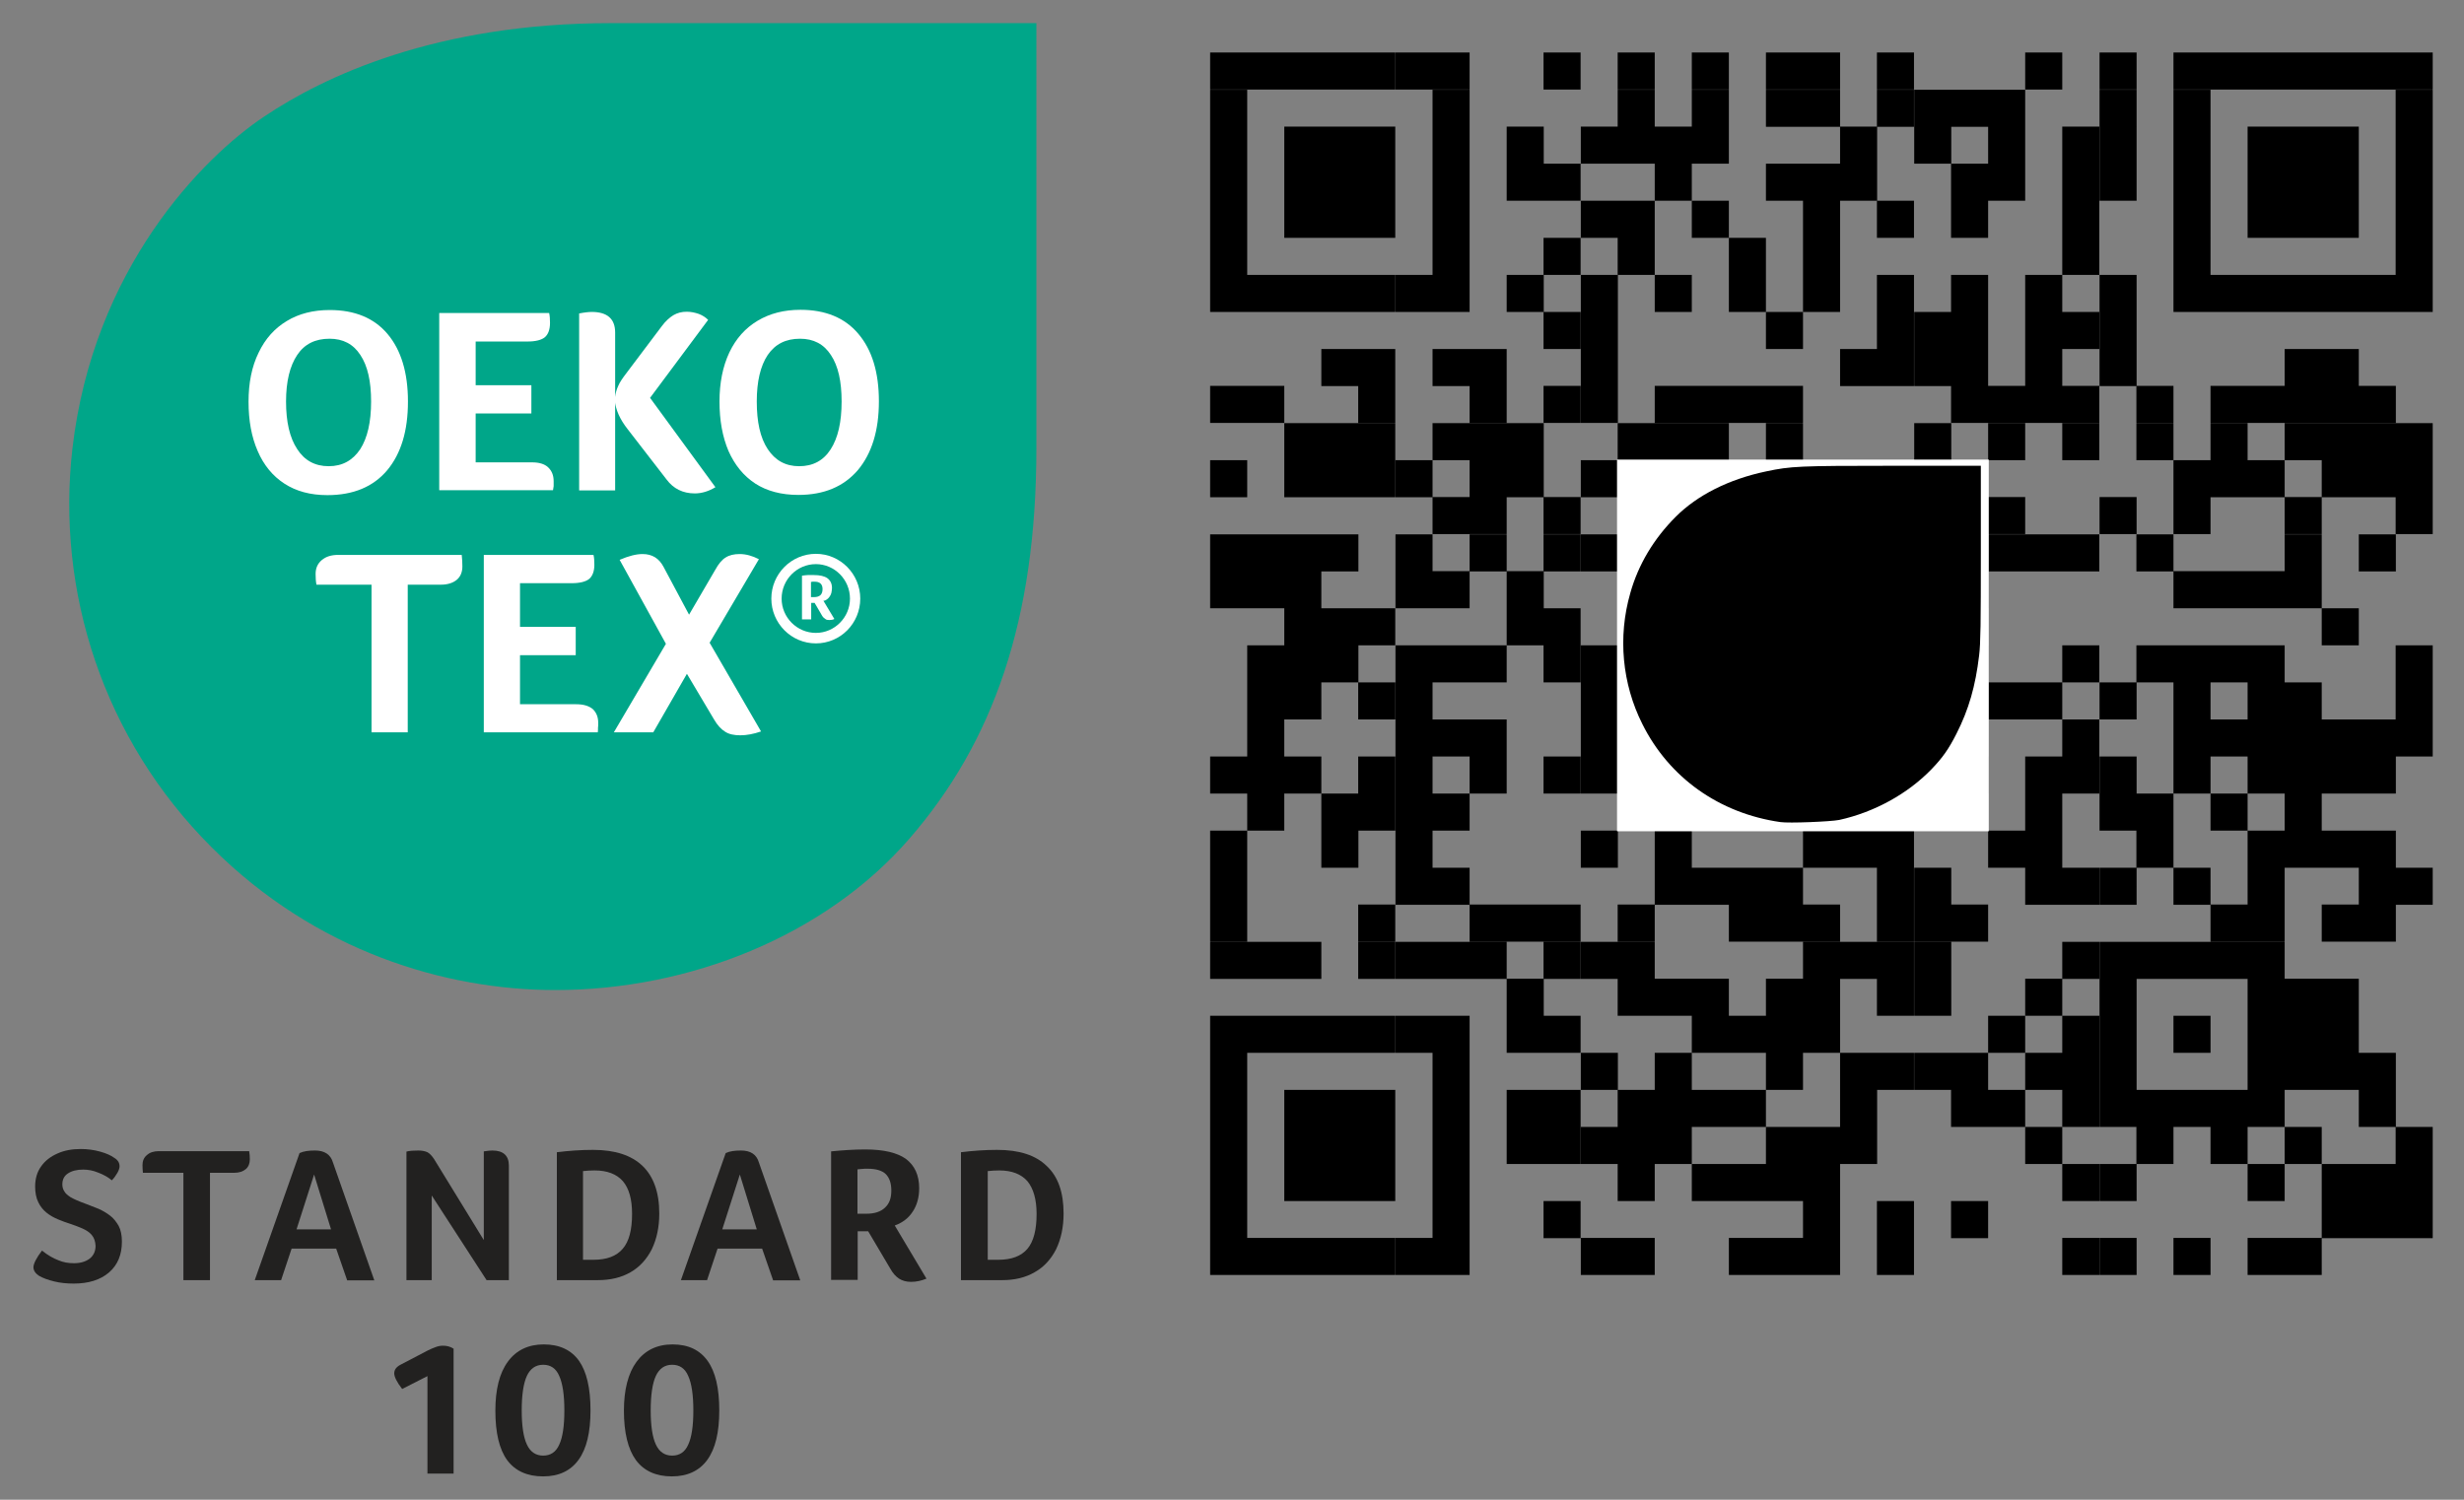 <?xml version="1.0" encoding="utf-8"?>
<!-- Generator: Adobe Illustrator 27.9.0, SVG Export Plug-In . SVG Version: 6.00 Build 0)  -->
<svg version="1.1" id="Layer_1" xmlns="http://www.w3.org/2000/svg" xmlns:xlink="http://www.w3.org/1999/xlink" x="0px" y="0px"
	 viewBox="0 0 115 70" style="enable-background:new 0 0 115 70;" xml:space="preserve">
<rect x="0" y="0" width="115" height="70" fill="#808080" stroke="none"/>
<style type="text/css">
	.st0{clip-path:url(#SVGID_00000016069356046992639000000011294798590596617612_);}
	.st1{fill:#00A689;}
	.st2{fill:#FFFFFF;}
	.st3{clip-path:url(#SVGID_00000000186357732221209640000017757009040977080459_);}
	.st4{fill:#222120;}
	.st5{clip-path:url(#SVGID_00000178166217798559055260000014347976442837339523_);}
	.st6{clip-path:url(#SVGID_00000020364179547599097360000010343475185982429832_);}
	.st7{clip-path:url(#SVGID_00000023986165725420419280000002501219308566189207_);}
</style>
<g id="surface1">
	<g>
		<defs>
			<rect id="SVGID_1_" x="1.9" y="1.08" width="47.02" height="46.35"/>
		</defs>
		<clipPath id="SVGID_00000163763877919555689410000013805044192544460982_">
			<use xlink:href="#SVGID_1_"  style="overflow:visible;"/>
		</clipPath>
		<g id="g24" style="clip-path:url(#SVGID_00000163763877919555689410000013805044192544460982_);">
			<path id="path22" class="st1" d="M9.89,39.56c4.84,4.84,10.89,6.65,16.03,6.65c6.27,0,12.59-2.54,16.51-7.05
				c3.92-4.51,5.94-10.2,5.94-18.24V1.08H28.52c-8.18,0-13.42,2.5-16.19,4.36c-2.88,1.92-7.98,7.1-8.95,15.5
				C2.62,27.57,4.79,34.48,9.89,39.56"/>
		</g>
	</g>
	<path id="path26" class="st2" d="M13.87,20.96c-0.35-0.53-0.52-1.27-0.52-2.22c0-0.94,0.18-1.66,0.52-2.17
		c0.34-0.51,0.84-0.76,1.51-0.76c0.63,0,1.11,0.25,1.44,0.76c0.34,0.51,0.5,1.23,0.5,2.17c0,0.96-0.17,1.7-0.51,2.23
		c-0.35,0.52-0.83,0.79-1.47,0.79C14.7,21.76,14.21,21.49,13.87,20.96 M18.07,21.95c0.65-0.78,0.97-1.84,0.97-3.21
		c0-1.35-0.32-2.4-0.95-3.15c-0.63-0.75-1.54-1.12-2.7-1.12c-0.77,0-1.44,0.17-2,0.51c-0.57,0.34-1.01,0.83-1.32,1.48
		c-0.32,0.65-0.47,1.42-0.47,2.29c0,0.88,0.14,1.65,0.43,2.31c0.28,0.65,0.7,1.16,1.24,1.51c0.55,0.36,1.22,0.54,2.01,0.54
		C16.49,23.11,17.42,22.72,18.07,21.95"/>
	<path id="path28" class="st2" d="M25.84,22.69c0-0.06,0-0.13,0-0.23c0-0.28-0.09-0.49-0.26-0.65s-0.43-0.23-0.75-0.23h-2.63V19.3
		h2.6v-1.32h-2.6v-2.04h2.42c0.38,0,0.65-0.07,0.81-0.2c0.15-0.13,0.24-0.35,0.24-0.67c0-0.18-0.01-0.33-0.04-0.46H20.5v8.27h5.31
		C25.82,22.82,25.83,22.75,25.84,22.69"/>
	<path id="path30" class="st2" d="M28.7,18.7c0.03,0.42,0.23,0.87,0.6,1.34l1.81,2.34c0.32,0.43,0.76,0.65,1.32,0.65
		c0.32,0,0.65-0.1,0.96-0.29l-3.05-4.17l2.71-3.64c-0.12-0.12-0.26-0.21-0.44-0.28c-0.18-0.06-0.36-0.1-0.56-0.1
		c-0.23,0-0.43,0.05-0.62,0.16c-0.18,0.11-0.37,0.28-0.54,0.51l-1.68,2.23c-0.16,0.21-0.29,0.4-0.36,0.57
		c-0.08,0.17-0.12,0.34-0.14,0.51v-3.01c0-0.64-0.37-0.96-1.09-0.96c-0.13,0-0.33,0.02-0.59,0.07v8.26h1.68V18.7z"/>
	<path id="path32" class="st2" d="M38.77,20.97c-0.34,0.53-0.83,0.79-1.47,0.79s-1.12-0.27-1.47-0.8c-0.35-0.53-0.51-1.27-0.51-2.22
		c0-0.93,0.17-1.66,0.51-2.17c0.35-0.51,0.84-0.76,1.51-0.76c0.63,0,1.11,0.25,1.44,0.76c0.34,0.51,0.5,1.23,0.5,2.17
		C39.28,19.7,39.11,20.44,38.77,20.97 M40.06,15.58c-0.63-0.75-1.54-1.12-2.7-1.12c-0.77,0-1.43,0.17-2,0.51
		c-0.57,0.34-1.01,0.83-1.32,1.48c-0.31,0.66-0.46,1.43-0.46,2.29c0,0.88,0.14,1.65,0.42,2.31c0.29,0.65,0.7,1.16,1.25,1.52
		c0.54,0.35,1.22,0.53,2.01,0.53c1.2,0,2.12-0.39,2.78-1.16c0.65-0.78,0.98-1.84,0.98-3.21C41.02,17.38,40.7,16.33,40.06,15.58"/>
	<path id="path34" class="st2" d="M38.08,29.54c-0.88,0-1.6-0.72-1.6-1.6c0-0.89,0.72-1.61,1.6-1.61c0.87,0,1.59,0.72,1.59,1.61
		C39.67,28.82,38.95,29.54,38.08,29.54 M38.08,25.85c-1.15,0-2.08,0.94-2.08,2.09c0,1.15,0.93,2.09,2.08,2.09
		c1.14,0,2.07-0.93,2.07-2.09C40.15,26.79,39.22,25.85,38.08,25.85"/>
	<path id="path36" class="st2" d="M38.29,27.78c-0.07,0.06-0.17,0.09-0.29,0.09h-0.15v-0.71c0.02,0,0.04,0,0.07-0.01
		c0.02,0,0.05,0,0.09,0c0.12,0,0.21,0.02,0.28,0.08c0.06,0.05,0.1,0.14,0.1,0.26C38.39,27.62,38.36,27.71,38.29,27.78 M38.59,27.98
		c0.04-0.03,0.09-0.07,0.12-0.12c0.04-0.05,0.07-0.11,0.09-0.18c0.01-0.07,0.03-0.14,0.03-0.23c0-0.21-0.07-0.35-0.21-0.46
		c-0.14-0.1-0.35-0.15-0.65-0.15c-0.07,0-0.16,0-0.26,0c-0.1,0.01-0.18,0.01-0.28,0.03v2.04h0.43v-0.77h0.16l0.35,0.6
		c0.04,0.07,0.1,0.12,0.15,0.15c0.04,0.04,0.11,0.05,0.18,0.05c0.04,0,0.08-0.01,0.12-0.01s0.08-0.02,0.12-0.04l-0.51-0.85
		C38.5,28.04,38.55,28.01,38.59,27.98"/>
	<path id="path38" class="st2" d="M15.78,25.9c-0.32,0-0.57,0.08-0.76,0.24c-0.19,0.16-0.29,0.37-0.29,0.65
		c0,0.18,0.01,0.35,0.04,0.5h2.57v6.89h1.69v-6.89h1.54c0.32,0,0.57-0.08,0.75-0.23c0.18-0.15,0.26-0.37,0.26-0.62
		c0-0.18-0.01-0.36-0.03-0.54H15.78z"/>
	<path id="path40" class="st2" d="M26.89,32.87h-2.62v-2.29h2.6v-1.32h-2.6v-2.04h2.42c0.37,0,0.65-0.07,0.81-0.2
		c0.15-0.13,0.24-0.35,0.24-0.66c0-0.18-0.01-0.34-0.04-0.46h-5.12v8.28h5.32c0.01-0.07,0.01-0.14,0.01-0.21
		c0.01-0.06,0.01-0.14,0.01-0.23c0-0.28-0.09-0.49-0.26-0.65C27.47,32.94,27.22,32.87,26.89,32.87"/>
	<path id="path42" class="st2" d="M35.42,26.1c-0.31-0.16-0.61-0.24-0.9-0.24c-0.26,0-0.48,0.05-0.65,0.16
		c-0.17,0.1-0.33,0.29-0.49,0.58l-1.22,2.09l-1.19-2.23c-0.21-0.4-0.53-0.6-0.98-0.6c-0.3,0-0.65,0.09-1.07,0.27l2.16,3.92
		l-2.43,4.13h1.84l1.57-2.73l1.26,2.12c0.16,0.28,0.34,0.47,0.52,0.58c0.18,0.12,0.42,0.17,0.71,0.17c0.3,0,0.62-0.06,0.97-0.18
		l-2.4-4.14L35.42,26.1z"/>
	<g>
		<defs>
			<rect id="SVGID_00000036940927137524660110000003421937974627905457_" x="1.46" y="53.07" width="6.08" height="7.52"/>
		</defs>
		<clipPath id="SVGID_00000010292665591043176510000015915272258033493183_">
			<use xlink:href="#SVGID_00000036940927137524660110000003421937974627905457_"  style="overflow:visible;"/>
		</clipPath>
		<g id="g46" style="clip-path:url(#SVGID_00000010292665591043176510000015915272258033493183_);">
			<path id="path44" class="st4" d="M1.96,58.37c0.26,0.21,0.52,0.36,0.76,0.45c0.23,0.1,0.47,0.14,0.73,0.14
				c0.3,0,0.54-0.07,0.73-0.21c0.18-0.14,0.28-0.34,0.28-0.6c-0.01-0.21-0.07-0.38-0.18-0.51c-0.1-0.12-0.25-0.22-0.43-0.3
				c-0.18-0.08-0.37-0.15-0.58-0.22c-0.19-0.06-0.38-0.13-0.57-0.21c-0.19-0.08-0.37-0.18-0.53-0.31c-0.15-0.12-0.29-0.29-0.38-0.48
				c-0.1-0.2-0.15-0.45-0.15-0.74c0-0.36,0.09-0.68,0.28-0.94c0.18-0.26,0.44-0.46,0.76-0.6c0.33-0.15,0.69-0.21,1.09-0.21
				c0.31,0,0.61,0.04,0.9,0.12c0.29,0.08,0.51,0.18,0.66,0.29c0.17,0.1,0.25,0.23,0.25,0.4c0,0.07-0.03,0.18-0.1,0.3
				c-0.07,0.12-0.15,0.24-0.26,0.35c-0.18-0.15-0.4-0.27-0.64-0.36c-0.24-0.1-0.47-0.14-0.7-0.14c-0.29,0-0.53,0.06-0.71,0.18
				c-0.17,0.11-0.26,0.28-0.26,0.51c0,0.12,0.03,0.23,0.09,0.32c0.05,0.1,0.15,0.18,0.28,0.27c0.13,0.08,0.37,0.19,0.73,0.32
				c0.19,0.07,0.39,0.15,0.59,0.23c0.2,0.09,0.37,0.19,0.54,0.32c0.16,0.12,0.29,0.29,0.4,0.48c0.1,0.19,0.15,0.44,0.15,0.73
				c0,0.62-0.2,1.09-0.6,1.44c-0.41,0.35-0.96,0.52-1.65,0.52c-0.32,0-0.63-0.03-0.91-0.1c-0.28-0.07-0.52-0.15-0.72-0.27
				c-0.16-0.11-0.25-0.24-0.25-0.4C1.57,58.97,1.7,58.71,1.96,58.37"/>
		</g>
	</g>
	<path id="path48" class="st4" d="M8.56,54.74H6.67c-0.01-0.11-0.02-0.23-0.02-0.36c0-0.2,0.07-0.36,0.21-0.47
		c0.13-0.12,0.32-0.18,0.55-0.18h4.22c0.02,0.12,0.03,0.25,0.03,0.38c0,0.19-0.06,0.35-0.19,0.46c-0.13,0.11-0.31,0.17-0.54,0.17
		H9.8v5.01H8.56V54.74z"/>
	<path id="path50" class="st4" d="M14.66,54.82l-0.82,2.56h1.61L14.66,54.82z M16.2,59.75l-0.51-1.47h-2.08l-0.49,1.47h-1.23
		l2.09-5.93c0.19-0.09,0.43-0.12,0.72-0.12c0.44,0,0.73,0.18,0.84,0.56l1.93,5.5H16.2z"/>
	<path id="path52" class="st4" d="M23.75,59.75h-1.04l-2.56-3.95v3.95h-1.18v-6c0.15-0.04,0.34-0.05,0.55-0.05
		c0.18,0,0.32,0.03,0.43,0.08c0.11,0.06,0.21,0.17,0.31,0.32l2.32,3.78v-4.14c0.18-0.03,0.32-0.04,0.4-0.04
		c0.51,0,0.77,0.24,0.77,0.7V59.75z"/>
	<path id="path54" class="st4" d="M29.5,56.66c0-0.68-0.14-1.19-0.43-1.53c-0.29-0.33-0.73-0.5-1.32-0.5
		c-0.17,0-0.35,0.01-0.54,0.03v4.14h0.49c0.62,0,1.07-0.17,1.36-0.51C29.36,57.95,29.5,57.4,29.5,56.66 M30.77,56.64
		c0,0.64-0.12,1.19-0.35,1.67c-0.24,0.47-0.57,0.83-0.99,1.07c-0.43,0.25-0.94,0.37-1.53,0.37h-1.91v-5.97
		c0.56-0.07,1.12-0.11,1.69-0.11c1.02,0,1.79,0.25,2.31,0.75C30.5,54.91,30.77,55.65,30.77,56.64"/>
	<path id="path56" class="st4" d="M34.53,54.82l-0.82,2.56h1.61L34.53,54.82z M36.08,59.75l-0.51-1.47h-2.08l-0.49,1.47h-1.22
		l2.09-5.93c0.19-0.09,0.43-0.12,0.71-0.12c0.45,0,0.73,0.18,0.84,0.56l1.93,5.5H36.08z"/>
	<path id="path58" class="st4" d="M41.6,55.57c0-0.35-0.09-0.6-0.26-0.77c-0.18-0.17-0.46-0.25-0.84-0.25c-0.11,0-0.21,0-0.28,0.01
		c-0.08,0.01-0.15,0.01-0.2,0.02v2.07h0.42c0.37,0,0.66-0.09,0.86-0.28C41.51,56.18,41.6,55.92,41.6,55.57 M42.9,55.46
		c0,0.42-0.1,0.79-0.3,1.09c-0.2,0.31-0.48,0.52-0.84,0.65l1.48,2.48c-0.24,0.1-0.48,0.15-0.72,0.15c-0.22,0-0.4-0.05-0.56-0.15
		c-0.15-0.1-0.29-0.25-0.41-0.47l-1.03-1.74h-0.49v2.27h-1.24v-6c0.51-0.05,1.05-0.09,1.59-0.09c0.86,0,1.49,0.15,1.9,0.44
		C42.69,54.4,42.9,54.85,42.9,55.46"/>
	<g>
		<defs>
			<rect id="SVGID_00000143614615226782702930000011441322072666092973_" x="43.28" y="53.07" width="6.47" height="7.52"/>
		</defs>
		<clipPath id="SVGID_00000141413946519062981820000016202603632009754771_">
			<use xlink:href="#SVGID_00000143614615226782702930000011441322072666092973_"  style="overflow:visible;"/>
		</clipPath>
		<g id="g62" style="clip-path:url(#SVGID_00000141413946519062981820000016202603632009754771_);">
			<path id="path60" class="st4" d="M48.38,56.66c0-0.68-0.15-1.19-0.43-1.53c-0.29-0.33-0.73-0.5-1.31-0.5
				c-0.17,0-0.35,0.01-0.54,0.03v4.14h0.49c0.62,0,1.07-0.17,1.36-0.51C48.24,57.95,48.38,57.4,48.38,56.66 M49.64,56.64
				c0,0.64-0.12,1.19-0.35,1.67c-0.24,0.47-0.57,0.83-1,1.07c-0.43,0.25-0.93,0.37-1.52,0.37h-1.92v-5.97
				c0.56-0.07,1.12-0.11,1.69-0.11c1.03,0,1.8,0.25,2.31,0.75C49.38,54.91,49.64,55.65,49.64,56.64"/>
		</g>
	</g>
	<path id="path64" class="st4" d="M19.95,68.77v-4.54l-1.18,0.6c-0.25-0.32-0.37-0.57-0.37-0.73c0-0.17,0.1-0.3,0.29-0.4l1.28-0.67
		c0.12-0.06,0.24-0.11,0.35-0.15c0.1-0.04,0.22-0.07,0.35-0.07c0.18,0,0.35,0.04,0.5,0.14v5.83H19.95z"/>
	<path id="path66" class="st4" d="M26.34,65.83c0-0.72-0.08-1.26-0.24-1.61c-0.15-0.35-0.4-0.52-0.75-0.52
		c-0.35,0-0.6,0.18-0.76,0.52c-0.16,0.35-0.24,0.89-0.24,1.61c0,0.71,0.08,1.25,0.24,1.59c0.16,0.35,0.42,0.52,0.76,0.52
		c0.35,0,0.6-0.17,0.75-0.51C26.26,67.09,26.34,66.56,26.34,65.83 M27.56,65.83c0,1.02-0.18,1.79-0.56,2.31
		c-0.37,0.51-0.92,0.77-1.65,0.77c-0.75,0-1.31-0.26-1.68-0.76c-0.37-0.51-0.55-1.28-0.55-2.31c0-0.98,0.19-1.75,0.58-2.28
		c0.39-0.54,0.96-0.81,1.68-0.81c0.73,0,1.28,0.26,1.64,0.76C27.38,64.02,27.56,64.79,27.56,65.83"/>
	<path id="path68" class="st4" d="M32.36,65.83c0-0.72-0.08-1.26-0.24-1.61c-0.15-0.35-0.4-0.52-0.75-0.52
		c-0.35,0-0.6,0.18-0.76,0.52c-0.16,0.35-0.24,0.89-0.24,1.61c0,0.71,0.08,1.25,0.24,1.59c0.16,0.35,0.42,0.52,0.76,0.52
		c0.35,0,0.6-0.17,0.75-0.51C32.28,67.09,32.36,66.56,32.36,65.83 M33.57,65.83c0,1.02-0.18,1.79-0.56,2.31
		c-0.37,0.51-0.93,0.77-1.65,0.77c-0.75,0-1.31-0.26-1.68-0.76c-0.37-0.51-0.56-1.28-0.56-2.31c0-0.98,0.2-1.75,0.59-2.28
		s0.95-0.81,1.68-0.81c0.73,0,1.27,0.26,1.63,0.76C33.39,64.02,33.57,64.79,33.57,65.83"/>
	<path id="path74" d="M87.6,31.85v1.73h1.73v-1.73H87.6z M82.42,54.33v1.73h1.73v-1.73H82.42z M108.36,2.45v1.73h1.73V2.45H108.36z
		 M106.63,57.78v1.73h1.73v-1.73H106.63z M108.36,18.01v1.73h1.73v-1.73H108.36z M56.48,11.1v1.73h1.73V11.1H56.48z M75.5,11.1v1.73
		h1.73V11.1H75.5z M108.36,33.58v1.73h1.73v-1.73H108.36z M56.48,26.66v1.73h1.73v-1.73H56.48z M75.5,26.66v1.73h1.73v-1.73H75.5z
		 M56.48,42.22v1.73h1.73v-1.73H56.48z M75.5,42.22v1.73h1.73v-1.73H75.5z M73.78,49.14v1.73h1.73v-1.73H73.78z M63.39,5.91v1.73
		h1.73V5.91H63.39z M59.94,57.78v1.73h1.73v-1.73H59.94z M61.67,12.83v1.73h1.73v-1.73H61.67z M94.52,35.31v1.73h1.73v-1.73H94.52z
		 M61.67,28.39v1.73h1.73v-1.73H61.67z M80.69,28.39v1.73h1.73v-1.73H80.69z M82.42,14.56v1.73h1.73v-1.73H82.42z M101.44,30.12
		v1.73h1.73v-1.73H101.44z M68.59,23.2v1.73h1.73V23.2H68.59z M87.6,23.2v1.73h1.73V23.2H87.6z M82.42,45.68v1.73h1.73v-1.73H82.42z
		 M87.6,38.77v1.73h1.73v-1.73H87.6z M106.63,49.14v1.73h1.73v-1.73H106.63z M108.36,9.37v1.73h1.73V9.37H108.36z M56.48,2.45v1.73
		h1.73V2.45H56.48z M75.5,2.45v1.73h1.73V2.45H75.5z M56.48,18.01v1.73h1.73v-1.73H56.48z M99.71,37.04v1.73h1.73v-1.73H99.71z
		 M99.71,52.6v1.73h1.73V52.6H99.71z M61.67,19.75v1.73h1.73v-1.73H61.67z M80.69,35.31v1.73h1.73v-1.73H80.69z M61.67,50.87v1.73
		h1.73v-1.73H61.67z M80.69,50.87v1.73h1.73v-1.73H80.69z M101.44,5.91v1.73h1.73V5.91H101.44z M82.42,21.48v1.73h1.73v-1.73H82.42z
		 M101.44,21.48v1.73h1.73v-1.73H101.44z M87.6,14.56v1.73h1.73v-1.73H87.6z M68.59,30.12v1.73h1.73v-1.73H68.59z M87.6,30.12v1.73
		h1.73v-1.73H87.6z M106.63,24.94v1.73h1.73v-1.73H106.63z M66.86,52.6v1.73h1.73V52.6H66.86z M75.5,9.37v1.73h1.73V9.37H75.5z
		 M73.78,16.29v1.73h1.73v-1.73H73.78z M73.78,31.85v1.73h1.73v-1.73H73.78z M59.94,24.94v1.73h1.73v-1.73H59.94z M99.71,43.96v1.73
		h1.73v-1.73H99.71z M94.52,2.45v1.73h1.73V2.45H94.52z M94.52,18.01v1.73h1.73v-1.73H94.52z M80.69,11.1v1.73h1.73V11.1H80.69z
		 M94.52,49.14v1.73h1.73v-1.73H94.52z M80.69,42.22v1.73h1.73v-1.73H80.69z M80.69,57.78v1.73h1.73v-1.73H80.69z M101.44,12.83
		v1.73h1.73v-1.73H101.44z M104.9,45.68v1.73h1.73v-1.73H104.9z M68.59,21.48v1.73h1.73v-1.73H68.59z M106.63,16.29v1.73h1.73v-1.73
		H106.63z M106.63,31.85v1.73h1.73v-1.73H106.63z M92.79,24.94v1.73h1.73v-1.73H92.79z M66.86,43.96v1.73h1.73v-1.73H66.86z
		 M106.63,47.41v1.73h1.73v-1.73H106.63z M99.71,19.75v1.73h1.73v-1.73H99.71z M73.78,38.77v1.73h1.73v-1.73H73.78z M59.94,31.85
		v1.73h1.73v-1.73H59.94z M59.94,47.41v1.73h1.73v-1.73H59.94z M99.71,50.87v1.73h1.73v-1.73H99.71z M61.67,2.45v1.73h1.73V2.45
		H61.67z M94.52,24.94v1.73h1.73v-1.73H94.52z M97.99,57.78v1.73h1.73v-1.73H97.99z M80.69,18.01v1.73h1.73v-1.73H80.69z
		 M101.44,4.19v1.73h1.73V4.19H101.44z M85.88,52.6v1.73h1.73V52.6H85.88z M106.63,7.64v1.73h1.73V7.64H106.63z M66.86,19.75v1.73
		h1.73v-1.73H66.86z M106.63,23.2v1.73h1.73V23.2H106.63z M106.63,38.77v1.73h1.73v-1.73H106.63z M92.79,31.85v1.73h1.73v-1.73
		H92.79z M66.86,50.87v1.73h1.73v-1.73H66.86z M92.79,47.41v1.73h1.73v-1.73H92.79z M73.78,14.56v1.73h1.73v-1.73H73.78z
		 M59.94,7.64v1.73h1.73V7.64H59.94z M73.78,30.12v1.73h1.73v-1.73H73.78z M111.81,40.5v1.73h1.73V40.5H111.81z M59.94,54.33v1.73
		h1.73v-1.73H59.94z M111.81,56.06v1.73h1.73v-1.73H111.81z M94.52,16.29v1.73h1.73v-1.73H94.52z M97.99,49.14v1.73h1.73v-1.73
		H97.99z M61.67,9.37v1.73h1.73V9.37H61.67z M84.15,57.78v1.73h1.73v-1.73H84.15z M104.9,12.83v1.73h1.73v-1.73H104.9z M65.13,40.5
		v1.73h1.73V40.5H65.13z M85.88,43.96v1.73h1.73v-1.73H85.88z M104.9,43.96v1.73h1.73v-1.73H104.9z M72.04,52.6v1.73h1.73V52.6
		H72.04z M66.86,11.1v1.73h1.73V11.1H66.86z M92.79,7.64v1.73h1.73V7.64H92.79z M66.86,26.66v1.73h1.73v-1.73H66.86z M92.79,23.2
		v1.73h1.73V23.2H92.79z M106.63,45.68v1.73h1.73v-1.73H106.63z M92.79,38.77v1.73h1.73v-1.73H92.79z M66.86,57.78v1.73h1.73v-1.73
		H66.86z M73.78,5.91v1.73h1.73V5.91H73.78z M73.78,21.48v1.73h1.73v-1.73H73.78z M99.71,18.01v1.73h1.73v-1.73H99.71z M59.94,30.12
		v1.73h1.73v-1.73H59.94z M111.81,31.85v1.73h1.73v-1.73H111.81z M78.96,24.94v1.73h1.73v-1.73H78.96z M78.96,40.5v1.73h1.73V40.5
		H78.96z M97.99,40.5v1.73h1.73V40.5H97.99z M65.13,31.85v1.73h1.73v-1.73H65.13z M85.88,35.31v1.73h1.73v-1.73H85.88z M104.9,35.31
		v1.73h1.73v-1.73H104.9z M72.04,28.39v1.73h1.73v-1.73H72.04z M65.13,47.41v1.73h1.73v-1.73H65.13z M85.88,50.87v1.73h1.73v-1.73
		H85.88z M104.9,50.87v1.73h1.73v-1.73H104.9z M72.04,43.96v1.73h1.73v-1.73H72.04z M66.86,2.45v1.73h1.73V2.45H66.86z M106.63,5.91
		v1.73h1.73V5.91H106.63z M66.86,33.58v1.73h1.73v-1.73H66.86z M73.78,12.83v1.73h1.73v-1.73H73.78z M77.23,45.68v1.73h1.73v-1.73
		H77.23z M59.94,5.91v1.73h1.73V5.91H59.94z M111.81,7.64v1.73h1.73V7.64H111.81z M59.94,21.48v1.73h1.73v-1.73H59.94z M111.81,23.2
		v1.73h1.73V23.2H111.81z M63.39,54.33v1.73h1.73v-1.73H63.39z M97.99,16.29v1.73h1.73v-1.73H97.99z M78.96,31.85v1.73h1.73v-1.73
		H78.96z M97.99,31.85v1.73h1.73v-1.73H97.99z M111.81,54.33v1.73h1.73v-1.73H111.81z M58.21,43.96v1.73h1.73v-1.73H58.21z
		 M78.96,47.41v1.73h1.73v-1.73H78.96z M97.99,47.41v1.73h1.73v-1.73H97.99z M84.15,56.06v1.73h1.73v-1.73H84.15z M104.9,26.66v1.73
		h1.73v-1.73H104.9z M65.13,38.77v1.73h1.73v-1.73H65.13z M104.9,42.22v1.73h1.73v-1.73H104.9z M72.04,35.31v1.73h1.73v-1.73H72.04z
		 M72.04,50.87v1.73h1.73v-1.73H72.04z M66.86,9.37v1.73h1.73V9.37H66.86z M106.63,12.83v1.73h1.73v-1.73H106.63z M92.79,5.91v1.73
		h1.73V5.91H92.79z M77.23,37.04v1.73h1.73v-1.73H77.23z M77.23,52.6v1.73h1.73V52.6H77.23z M97.99,7.64v1.73h1.73V7.64H97.99z
		 M111.81,30.12v1.73h1.73v-1.73H111.81z M97.99,23.2v1.73h1.73V23.2H97.99z M58.21,35.31v1.73h1.73v-1.73H58.21z M84.15,31.85v1.73
		h1.73v-1.73H84.15z M78.96,54.33v1.73h1.73v-1.73H78.96z M97.99,54.33v1.73h1.73v-1.73H97.99z M84.15,47.41v1.73h1.73v-1.73H84.15z
		 M104.9,2.45v1.73h1.73V2.45H104.9z M104.9,18.01v1.73h1.73v-1.73H104.9z M72.04,11.1v1.73h1.73V11.1H72.04z M65.13,30.12v1.73
		h1.73v-1.73H65.13z M104.9,33.58v1.73h1.73v-1.73H104.9z M89.34,49.14v1.73h1.73v-1.73H89.34z M108.36,49.14v1.73h1.73v-1.73
		H108.36z M91.06,4.19v1.73h1.73V4.19H91.06z M56.48,57.78v1.73h1.73v-1.73H56.48z M75.5,57.78v1.73h1.73v-1.73H75.5z M110.09,19.75
		v1.73h1.73v-1.73H110.09z M77.23,12.83v1.73h1.73v-1.73H77.23z M91.06,35.31v1.73h1.73v-1.73H91.06z M110.09,35.31v1.73h1.73v-1.73
		H110.09z M77.23,28.39v1.73h1.73v-1.73H77.23z M91.06,50.87v1.73h1.73v-1.73H91.06z M63.39,21.48v1.73h1.73v-1.73H63.39z
		 M110.09,50.87v1.73h1.73v-1.73H110.09z M96.25,43.96v1.73h1.73v-1.73H96.25z M111.81,5.91v1.73h1.73V5.91H111.81z M63.39,37.04
		v1.73h1.73v-1.73H63.39z M111.81,21.48v1.73h1.73v-1.73H111.81z M63.39,52.6v1.73h1.73V52.6H63.39z M97.99,14.56v1.73h1.73v-1.73
		H97.99z M84.15,7.64v1.73h1.73V7.64H84.15z M58.21,26.66v1.73h1.73v-1.73H58.21z M78.96,30.12v1.73h1.73v-1.73H78.96z M84.15,23.2
		v1.73h1.73V23.2H84.15z M97.99,45.68v1.73h1.73v-1.73H97.99z M84.15,38.77v1.73h1.73v-1.73H84.15z M58.21,57.78v1.73h1.73v-1.73
		H58.21z M84.15,54.33v1.73h1.73v-1.73H84.15z M104.9,9.37v1.73h1.73V9.37H104.9z M72.04,2.45v1.73h1.73V2.45H72.04z M65.13,21.48
		v1.73h1.73v-1.73H65.13z M72.04,18.01v1.73h1.73v-1.73H72.04z M89.34,40.5v1.73h1.73V40.5H89.34z M108.36,56.06v1.73h1.73v-1.73
		H108.36z M56.48,49.14v1.73h1.73v-1.73H56.48z M91.06,26.66v1.73h1.73v-1.73H91.06z M77.23,19.75v1.73h1.73v-1.73H77.23z
		 M96.25,19.75v1.73h1.73v-1.73H96.25z M91.06,42.22v1.73h1.73v-1.73H91.06z M63.39,12.83v1.73h1.73v-1.73H63.39z M110.09,42.22
		v1.73h1.73v-1.73H110.09z M77.23,35.31v1.73h1.73v-1.73H77.23z M96.25,35.31v1.73h1.73v-1.73H96.25z M63.39,28.39v1.73h1.73v-1.73
		H63.39z M77.23,50.87v1.73h1.73v-1.73H77.23z M96.25,50.87v1.73h1.73v-1.73H96.25z M111.81,12.83v1.73h1.73v-1.73H111.81z
		 M63.39,43.96v1.73h1.73v-1.73H63.39z M58.21,2.45v1.73h1.73V2.45H58.21z M78.96,5.91v1.73h1.73V5.91H78.96z M97.99,5.91v1.73h1.73
		V5.91H97.99z M58.21,18.01v1.73h1.73v-1.73H58.21z M78.96,21.48v1.73h1.73v-1.73H78.96z M58.21,33.58v1.73h1.73v-1.73H58.21z
		 M84.15,30.12v1.73h1.73v-1.73H84.15z M82.42,52.6v1.73h1.73V52.6H82.42z M65.13,12.83v1.73h1.73v-1.73H65.13z M87.6,45.68v1.73
		h1.73v-1.73H87.6z M89.34,16.29v1.73h1.73v-1.73H89.34z M108.36,16.29v1.73h1.73v-1.73H108.36z M56.48,9.37v1.73h1.73V9.37H56.48z
		 M89.34,31.85v1.73h1.73v-1.73H89.34z M56.48,24.94v1.73h1.73v-1.73H56.48z M75.5,24.94v1.73h1.73v-1.73H75.5z M70.32,47.41v1.73
		h1.73v-1.73H70.32z M108.36,47.41v1.73h1.73v-1.73H108.36z M56.48,40.5v1.73h1.73V40.5H56.48z M110.09,2.45v1.73h1.73V2.45H110.09z
		 M56.48,56.06v1.73h1.73v-1.73H56.48z M91.06,18.01v1.73h1.73v-1.73H91.06z M110.09,18.01v1.73h1.73v-1.73H110.09z M96.25,11.1
		v1.73h1.73V11.1H96.25z M110.09,33.58v1.73h1.73v-1.73H110.09z M77.23,26.66v1.73h1.73v-1.73H77.23z M63.39,19.75v1.73h1.73v-1.73
		H63.39z M111.81,4.19v1.73h1.73V4.19H111.81z M63.39,35.31v1.73h1.73v-1.73H63.39z M63.39,50.87v1.73h1.73v-1.73H63.39z
		 M97.99,12.83v1.73h1.73v-1.73H97.99z M58.21,24.94v1.73h1.73v-1.73H58.21z M61.67,57.78v1.73h1.73v-1.73H61.67z M101.44,43.96
		v1.73h1.73v-1.73H101.44z M70.32,7.64v1.73h1.73V7.64H70.32z M108.36,7.64v1.73h1.73V7.64H108.36z M103.17,30.12v1.73h1.73v-1.73
		H103.17z M108.36,38.77v1.73h1.73v-1.73H108.36z M108.36,54.33v1.73h1.73v-1.73H108.36z M56.48,47.41v1.73h1.73v-1.73H56.48z
		 M91.06,9.37v1.73h1.73V9.37H91.06z M110.09,24.94v1.73h1.73v-1.73H110.09z M77.23,18.01v1.73h1.73v-1.73H77.23z M96.25,18.01v1.73
		h1.73v-1.73H96.25z M96.25,33.58v1.73h1.73v-1.73H96.25z M94.52,40.5v1.73h1.73V40.5H94.52z M82.42,4.19v1.73h1.73V4.19H82.42z
		 M82.42,19.75v1.73h1.73v-1.73H82.42z M87.6,12.83v1.73h1.73v-1.73H87.6z M101.44,35.31v1.73h1.73v-1.73H101.44z M87.6,28.39v1.73
		h1.73v-1.73H87.6z M101.44,50.87v1.73h1.73v-1.73H101.44z M68.59,43.96v1.73h1.73v-1.73H68.59z M87.6,43.96v1.73h1.73v-1.73H87.6z
		 M103.17,21.48v1.73h1.73v-1.73H103.17z M89.34,14.56v1.73h1.73v-1.73H89.34z M103.17,37.04v1.73h1.73v-1.73H103.17z M56.48,7.64
		v1.73h1.73V7.64H56.48z M89.34,30.12v1.73h1.73v-1.73H89.34z M89.34,45.68v1.73h1.73v-1.73H89.34z M108.36,45.68v1.73h1.73v-1.73
		H108.36z M56.48,38.77v1.73h1.73v-1.73H56.48z M75.5,54.33v1.73h1.73v-1.73H75.5z M96.25,9.37v1.73h1.73V9.37H96.25z M63.39,2.45
		v1.73h1.73V2.45H63.39z M63.39,18.01v1.73h1.73v-1.73H63.39z M94.52,31.85v1.73h1.73v-1.73H94.52z M61.67,24.94v1.73h1.73v-1.73
		H61.67z M80.69,24.94v1.73h1.73v-1.73H80.69z M80.69,40.5v1.73h1.73V40.5H80.69z M101.44,11.1v1.73h1.73V11.1H101.44z M87.6,4.19
		v1.73h1.73V4.19H87.6z M101.44,26.66v1.73h1.73v-1.73H101.44z M68.59,19.75v1.73h1.73v-1.73H68.59z M82.42,42.22v1.73h1.73v-1.73
		H82.42z M68.59,35.31v1.73h1.73v-1.73H68.59z M87.6,35.31v1.73h1.73v-1.73H87.6z M82.42,57.78v1.73h1.73v-1.73H82.42z
		 M101.44,57.78v1.73h1.73v-1.73H101.44z M103.17,12.83v1.73h1.73v-1.73H103.17z M70.32,5.91v1.73h1.73V5.91H70.32z M89.34,5.91
		v1.73h1.73V5.91H89.34z M108.36,5.91v1.73h1.73V5.91H108.36z M70.32,21.48v1.73h1.73v-1.73H70.32z M89.34,21.48v1.73h1.73v-1.73
		H89.34z M108.36,21.48v1.73h1.73v-1.73H108.36z M75.5,30.12v1.73h1.73v-1.73H75.5z M73.78,52.6v1.73h1.73V52.6H73.78z M61.67,16.29
		v1.73h1.73v-1.73H61.67z M94.52,38.77v1.73h1.73v-1.73H94.52z M61.67,47.41v1.73h1.73v-1.73H61.67z M80.69,47.41v1.73h1.73v-1.73
		H80.69z M82.42,2.45v1.73h1.73V2.45H82.42z M101.44,2.45v1.73h1.73V2.45H101.44z M82.42,18.01v1.73h1.73v-1.73H82.42z
		 M101.44,33.58v1.73h1.73v-1.73H101.44z M68.59,42.22v1.73h1.73v-1.73H68.59z M87.6,42.22v1.73h1.73v-1.73H87.6z M106.63,37.04
		v1.73h1.73v-1.73H106.63z M66.86,49.14v1.73h1.73v-1.73H66.86z M106.63,52.6v1.73h1.73V52.6H106.63z M108.36,12.83v1.73h1.73v-1.73
		H108.36z M56.48,5.91v1.73h1.73V5.91H56.48z M75.5,5.91v1.73h1.73V5.91H75.5z M99.71,24.94v1.73h1.73v-1.73H99.71z M73.78,43.96
		v1.73h1.73v-1.73H73.78z M59.94,52.6v1.73h1.73V52.6H59.94z M94.52,14.56v1.73h1.73v-1.73H94.52z M61.67,7.64v1.73h1.73V7.64H61.67
		z M94.52,45.68v1.73h1.73v-1.73H94.52z M61.67,38.77v1.73h1.73v-1.73H61.67z M61.67,54.33v1.73h1.73v-1.73H61.67z M80.69,54.33
		v1.73h1.73v-1.73H80.69z M101.44,9.37v1.73h1.73V9.37H101.44z M87.6,2.45v1.73h1.73V2.45H87.6z M82.42,24.94v1.73h1.73v-1.73H82.42
		z M104.9,57.78v1.73h1.73v-1.73H104.9z M68.59,18.01v1.73h1.73v-1.73H68.59z M66.86,40.5v1.73h1.73V40.5H66.86z M66.86,56.06v1.73
		h1.73v-1.73H66.86z M59.94,12.83v1.73h1.73v-1.73H59.94z M68.59,16.29v1.73h1.73v-1.73H68.59z M73.78,35.31v1.73h1.73v-1.73H73.78z
		 M59.94,28.39v1.73h1.73v-1.73H59.94z M59.94,43.96v1.73h1.73v-1.73H59.94z M94.52,37.04v1.73h1.73v-1.73H94.52z M61.67,30.12v1.73
		h1.73v-1.73H61.67z M80.69,30.12v1.73h1.73v-1.73H80.69z M85.88,49.14v1.73h1.73v-1.73H85.88z M104.9,49.14v1.73h1.73v-1.73H104.9z
		 M87.6,9.37v1.73h1.73V9.37H87.6z M72.04,42.22v1.73h1.73v-1.73H72.04z M66.86,16.29v1.73h1.73v-1.73H66.86z M106.63,19.75v1.73
		h1.73v-1.73H106.63z M106.63,35.31v1.73h1.73v-1.73H106.63z M66.86,47.41v1.73h1.73v-1.73H66.86z M59.94,19.75v1.73h1.73v-1.73
		H59.94z M59.94,35.31v1.73h1.73v-1.73H59.94z M99.71,38.77v1.73h1.73v-1.73H99.71z M73.78,57.78v1.73h1.73v-1.73H73.78z
		 M59.94,50.87v1.73h1.73v-1.73H59.94z M111.81,52.6v1.73h1.73V52.6H111.81z M94.52,12.83v1.73h1.73v-1.73H94.52z M78.96,45.68v1.73
		h1.73v-1.73H78.96z M61.67,5.91v1.73h1.73V5.91H61.67z M61.67,21.48v1.73h1.73v-1.73H61.67z M65.13,37.04v1.73h1.73v-1.73H65.13z
		 M104.9,40.5v1.73h1.73V40.5H104.9z M66.86,7.64v1.73h1.73V7.64H66.86z M92.79,4.19v1.73h1.73V4.19H92.79z M66.86,23.2v1.73h1.73
		V23.2H66.86z M106.63,26.66v1.73h1.73v-1.73H106.63z M92.79,19.75v1.73h1.73v-1.73H92.79z M66.86,54.33v1.73h1.73v-1.73H66.86z
		 M92.79,50.87v1.73h1.73v-1.73H92.79z M73.78,18.01v1.73h1.73v-1.73H73.78z M73.78,33.58v1.73h1.73v-1.73H73.78z M59.94,26.66v1.73
		h1.73v-1.73H59.94z M99.71,30.12v1.73h1.73v-1.73H99.71z M97.99,37.04v1.73h1.73v-1.73H97.99z M80.69,12.83v1.73h1.73v-1.73H80.69z
		 M84.15,45.68v1.73h1.73v-1.73H84.15z M85.88,16.29v1.73h1.73v-1.73H85.88z M104.9,31.85v1.73h1.73v-1.73H104.9z M72.04,24.94v1.73
		h1.73v-1.73H72.04z M65.13,43.96v1.73h1.73v-1.73H65.13z M104.9,47.41v1.73h1.73v-1.73H104.9z M106.63,2.45v1.73h1.73V2.45H106.63z
		 M72.04,56.06v1.73h1.73v-1.73H72.04z M106.63,18.01v1.73h1.73v-1.73H106.63z M66.86,30.12v1.73h1.73v-1.73H66.86z M106.63,33.58
		v1.73h1.73v-1.73H106.63z M91.06,49.14v1.73h1.73v-1.73H91.06z M110.09,49.14v1.73h1.73v-1.73H110.09z M73.78,9.37v1.73h1.73V9.37
		H73.78z M59.94,2.45v1.73h1.73V2.45H59.94z M73.78,24.94v1.73h1.73v-1.73H73.78z M96.25,57.78v1.73h1.73v-1.73H96.25z
		 M111.81,19.75v1.73h1.73v-1.73H111.81z M78.96,28.39v1.73h1.73v-1.73H78.96z M97.99,43.96v1.73h1.73v-1.73H97.99z M84.15,37.04
		v1.73h1.73v-1.73H84.15z M84.15,52.6v1.73h1.73V52.6H84.15z M85.88,7.64v1.73h1.73V7.64H85.88z M104.9,7.64v1.73h1.73V7.64H104.9z
		 M65.13,35.31v1.73h1.73v-1.73H65.13z M85.88,38.77v1.73h1.73v-1.73H85.88z M104.9,38.77v1.73h1.73v-1.73H104.9z M104.9,54.33v1.73
		h1.73v-1.73H104.9z M72.04,47.41v1.73h1.73v-1.73H72.04z M66.86,5.91v1.73h1.73V5.91H66.86z M106.63,9.37v1.73h1.73V9.37H106.63z
		 M92.79,18.01v1.73h1.73v-1.73H92.79z M66.86,37.04v1.73h1.73v-1.73H66.86z M110.09,40.5v1.73h1.73V40.5H110.09z M91.06,56.06v1.73
		h1.73v-1.73H91.06z M110.09,56.06v1.73h1.73v-1.73H110.09z M77.23,49.14v1.73h1.73v-1.73H77.23z M96.25,49.14v1.73h1.73v-1.73
		H96.25z M59.94,9.37v1.73h1.73V9.37H59.94z M111.81,11.1v1.73h1.73V11.1H111.81z M63.39,42.22v1.73h1.73v-1.73H63.39z M78.96,4.19
		v1.73h1.73V4.19H78.96z M97.99,4.19v1.73h1.73V4.19H97.99z M63.39,57.78v1.73h1.73v-1.73H63.39z M78.96,19.75v1.73h1.73v-1.73
		H78.96z M84.15,12.83v1.73h1.73v-1.73H84.15z M58.21,31.85v1.73h1.73v-1.73H58.21z M97.99,35.31v1.73h1.73v-1.73H97.99z
		 M84.15,28.39v1.73h1.73v-1.73H84.15z M58.21,47.41v1.73h1.73v-1.73H58.21z M78.96,50.87v1.73h1.73v-1.73H78.96z M97.99,50.87v1.73
		h1.73v-1.73H97.99z M84.15,43.96v1.73h1.73v-1.73H84.15z M72.04,7.64v1.73h1.73V7.64H72.04z M65.13,26.66v1.73h1.73v-1.73H65.13z
		 M104.9,30.12v1.73h1.73v-1.73H104.9z M72.04,23.2v1.73h1.73V23.2H72.04z M65.13,57.78v1.73h1.73v-1.73H65.13z M103.17,52.6v1.73
		h1.73V52.6H103.17z M66.86,12.83v1.73h1.73v-1.73H66.86z M70.32,45.68v1.73h1.73v-1.73H70.32z M56.48,54.33v1.73h1.73v-1.73H56.48z
		 M91.06,16.29v1.73h1.73v-1.73H91.06z M77.23,24.94v1.73h1.73v-1.73H77.23z M96.25,24.94v1.73h1.73v-1.73H96.25z M77.23,40.5v1.73
		h1.73V40.5H77.23z M96.25,40.5v1.73h1.73V40.5H96.25z M111.81,2.45v1.73h1.73V2.45H111.81z M111.81,33.58v1.73h1.73v-1.73H111.81z
		 M84.15,4.19v1.73h1.73V4.19H84.15z M78.96,26.66v1.73h1.73v-1.73H78.96z M65.13,2.45v1.73h1.73V2.45H65.13z M85.88,5.91v1.73h1.73
		V5.91H85.88z M104.9,5.91v1.73h1.73V5.91H104.9z M104.9,21.48v1.73h1.73v-1.73H104.9z M72.04,14.56v1.73h1.73v-1.73H72.04z
		 M65.13,33.58v1.73h1.73v-1.73H65.13z M72.04,30.12v1.73h1.73v-1.73H72.04z M103.17,43.96v1.73h1.73v-1.73H103.17z M66.86,4.19
		v1.73h1.73V4.19H66.86z M70.32,52.6v1.73h1.73V52.6H70.32z M75.5,45.68v1.73h1.73v-1.73H75.5z M91.06,7.64v1.73h1.73V7.64H91.06z
		 M91.06,23.2v1.73h1.73V23.2H91.06z M110.09,38.77v1.73h1.73v-1.73H110.09z M63.39,9.37v1.73h1.73V9.37H63.39z M110.09,54.33v1.73
		h1.73v-1.73H110.09z M82.42,23.2v1.73h1.73V23.2H82.42z M96.25,47.41v1.73h1.73v-1.73H96.25z M111.81,9.37v1.73h1.73V9.37H111.81z
		 M78.96,2.45v1.73h1.73V2.45H78.96z M97.99,2.45v1.73h1.73V2.45H97.99z M78.96,18.01v1.73h1.73v-1.73H78.96z M84.15,11.1v1.73h1.73
		V11.1H84.15z M58.21,30.12v1.73h1.73v-1.73H58.21z M84.15,42.22v1.73h1.73v-1.73H84.15z M82.42,49.14v1.73h1.73v-1.73H82.42z
		 M65.13,24.94v1.73h1.73v-1.73H65.13z M87.6,57.78v1.73h1.73v-1.73H87.6z M103.17,19.75v1.73h1.73v-1.73H103.17z M70.32,12.83v1.73
		h1.73v-1.73H70.32z M70.32,28.39v1.73h1.73v-1.73H70.32z M108.36,28.39v1.73h1.73v-1.73H108.36z M103.17,50.87v1.73h1.73v-1.73
		H103.17z M56.48,21.48v1.73h1.73v-1.73H56.48z M75.5,21.48v1.73h1.73v-1.73H75.5z M89.34,43.96v1.73h1.73v-1.73H89.34z M56.48,52.6
		v1.73h1.73V52.6H56.48z M75.5,52.6v1.73h1.73V52.6H75.5z M91.06,14.56v1.73h1.73v-1.73H91.06z M77.23,7.64v1.73h1.73V7.64H77.23z
		 M96.25,7.64v1.73h1.73V7.64H96.25z M91.06,30.12v1.73h1.73v-1.73H91.06z M63.39,16.29v1.73h1.73v-1.73H63.39z M77.23,38.77v1.73
		h1.73v-1.73H77.23z M63.39,31.85v1.73h1.73v-1.73H63.39z M96.25,54.33v1.73h1.73v-1.73H96.25z M63.39,47.41v1.73h1.73v-1.73H63.39z
		 M78.96,9.37v1.73h1.73V9.37H78.96z M84.15,2.45v1.73h1.73V2.45H84.15z M58.21,37.04v1.73h1.73v-1.73H58.21z M82.42,40.5v1.73h1.73
		V40.5H82.42z M101.44,40.5v1.73h1.73V40.5H101.44z M68.59,33.58v1.73h1.73v-1.73H68.59z M87.6,49.14v1.73h1.73v-1.73H87.6z
		 M89.34,4.19v1.73h1.73V4.19H89.34z M103.17,26.66v1.73h1.73v-1.73H103.17z M70.32,19.75v1.73h1.73v-1.73H70.32z M89.34,19.75v1.73
		h1.73v-1.73H89.34z M108.36,19.75v1.73h1.73v-1.73H108.36z M56.48,12.83v1.73h1.73v-1.73H56.48z M103.17,42.22v1.73h1.73v-1.73
		H103.17z M89.34,35.31v1.73h1.73v-1.73H89.34z M108.36,35.31v1.73h1.73v-1.73H108.36z M75.5,28.39v1.73h1.73v-1.73H75.5z
		 M70.32,50.87v1.73h1.73v-1.73H70.32z M56.48,43.96v1.73h1.73v-1.73H56.48z M75.5,43.96v1.73h1.73v-1.73H75.5z M110.09,21.48v1.73
		h1.73v-1.73H110.09z M96.25,14.56v1.73h1.73v-1.73H96.25z M63.39,7.64v1.73h1.73V7.64H63.39z M77.23,30.12v1.73h1.73v-1.73H77.23z
		 M96.25,30.12v1.73h1.73v-1.73H96.25z M94.52,52.6v1.73h1.73V52.6H94.52z M58.21,12.83v1.73h1.73v-1.73H58.21z M84.15,9.37v1.73
		h1.73V9.37H84.15z M82.42,31.85v1.73h1.73v-1.73H82.42z M101.44,31.85v1.73h1.73v-1.73H101.44z M68.59,24.94v1.73h1.73v-1.73H68.59
		z M87.6,24.94v1.73h1.73v-1.73H87.6z M82.42,47.41v1.73h1.73v-1.73H82.42z M101.44,47.41v1.73h1.73v-1.73H101.44z M87.6,40.5v1.73
		h1.73V40.5H87.6z M103.17,2.45v1.73h1.73V2.45H103.17z M87.6,56.06v1.73h1.73v-1.73H87.6z M103.17,18.01v1.73h1.73v-1.73H103.17z
		 M103.17,33.58v1.73h1.73v-1.73H103.17z M56.48,4.19v1.73h1.73V4.19H56.48z M75.5,4.19v1.73h1.73V4.19H75.5z M70.32,26.66v1.73
		h1.73v-1.73H70.32z M75.5,19.75v1.73h1.73v-1.73H75.5z M70.32,42.22v1.73h1.73v-1.73H70.32z M89.34,42.22v1.73h1.73v-1.73H89.34z
		 M108.36,42.22v1.73h1.73v-1.73H108.36z M56.48,35.31v1.73h1.73v-1.73H56.48z M56.48,50.87v1.73h1.73v-1.73H56.48z M75.5,50.87
		v1.73h1.73v-1.73H75.5z M91.06,12.83v1.73h1.73v-1.73H91.06z M110.09,12.83v1.73h1.73v-1.73H110.09z M77.23,5.91v1.73h1.73V5.91
		H77.23z M96.25,5.91v1.73h1.73V5.91H96.25z M77.23,21.48v1.73h1.73v-1.73H77.23z M61.67,37.04v1.73h1.73v-1.73H61.67z M80.69,37.04
		v1.73h1.73v-1.73H80.69z M61.67,52.6v1.73h1.73V52.6H61.67z M82.42,7.64v1.73h1.73V7.64H82.42z M101.44,7.64v1.73h1.73V7.64H101.44
		z M101.44,23.2v1.73h1.73V23.2H101.44z M87.6,16.29v1.73h1.73v-1.73H87.6z"/>
	<g>
		<defs>
			<rect id="SVGID_00000176749568297443288310000014934789887890019766_" x="75.47" y="21.45" width="17.35" height="17.35"/>
		</defs>
		<clipPath id="SVGID_00000148652262279508810410000002035864022335054506_">
			<use xlink:href="#SVGID_00000176749568297443288310000014934789887890019766_"  style="overflow:visible;"/>
		</clipPath>
		<g id="g78" style="clip-path:url(#SVGID_00000148652262279508810410000002035864022335054506_);">
			<path id="path76" class="st2" d="M75.47,21.45h17.35V38.8H75.47V21.45z"/>
		</g>
	</g>
	<g>
		<defs>
			<rect id="SVGID_00000030447940692987514850000012160538348179527315_" x="75.47" y="21.45" width="17.27" height="17.23"/>
		</defs>
		<clipPath id="SVGID_00000025431480773192341110000008592288222534222739_">
			<use xlink:href="#SVGID_00000030447940692987514850000012160538348179527315_"  style="overflow:visible;"/>
		</clipPath>
		<g id="g82" style="clip-path:url(#SVGID_00000025431480773192341110000008592288222534222739_);">
			<path id="path80" d="M83.09,38.37c-2.85-0.41-5.19-2.07-6.44-4.58c-0.94-1.87-1.15-4.06-0.56-6.11c0.37-1.32,1.09-2.53,2.12-3.56
				c1.01-1.01,2.47-1.75,4.23-2.12c1.14-0.24,1.52-0.26,5.87-0.26h4.14v4.07c0,3.25-0.01,4.22-0.08,4.78
				c-0.17,1.43-0.48,2.52-1.06,3.66c-0.36,0.71-0.64,1.11-1.16,1.65c-1.11,1.15-2.67,2.01-4.31,2.37
				C85.44,38.35,83.49,38.43,83.09,38.37z"/>
		</g>
	</g>
</g>
</svg>
